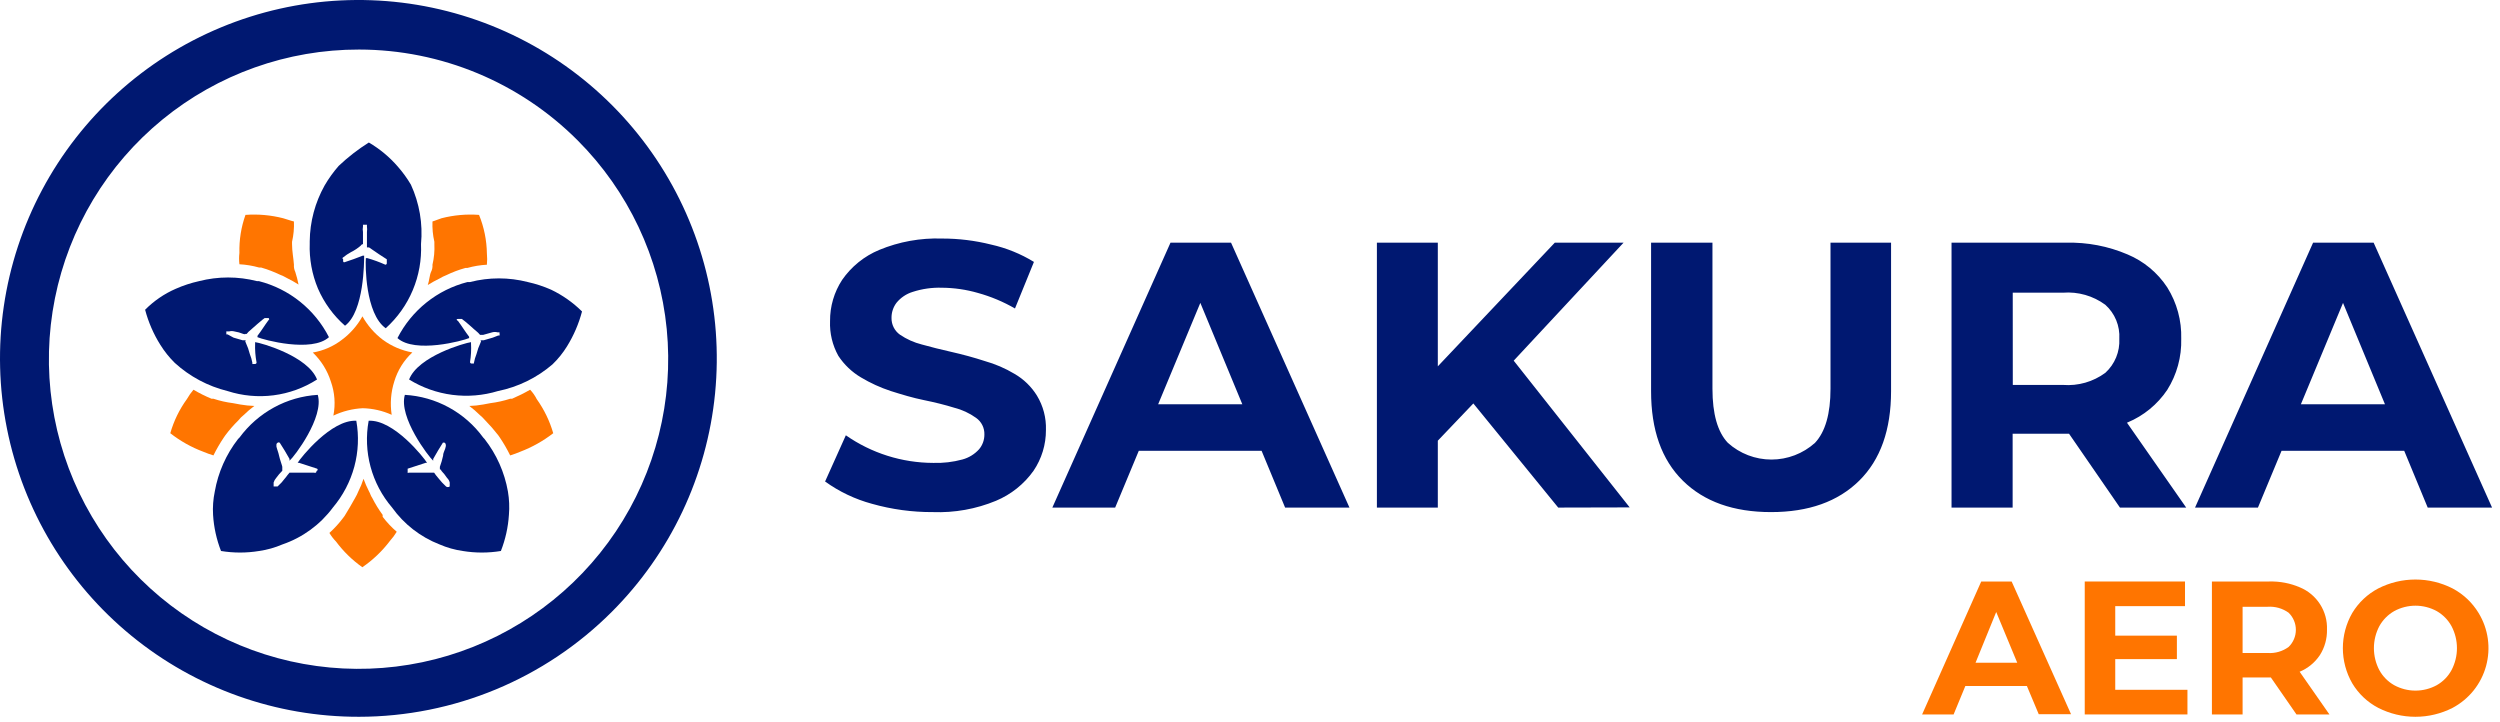 <?xml version="1.0" encoding="UTF-8"?> <svg xmlns="http://www.w3.org/2000/svg" width="277" height="80" viewBox="0 0 277 80" fill="none"><g clip-path="url(#clip0_2496_484)"><path d="M39.789 79.42C30.598 79.438 21.686 76.268 14.571 70.45C7.457 64.632 2.581 56.526 0.775 47.514C-1.032 38.503 0.344 29.144 4.666 21.034C8.988 12.923 15.99 6.563 24.478 3.038C32.965 -0.488 42.413 -0.96 51.21 1.702C60.006 4.363 67.608 9.993 72.717 17.633C77.827 25.272 80.129 34.447 79.23 43.593C78.331 52.74 74.287 61.291 67.789 67.79C60.364 75.223 50.294 79.406 39.789 79.42ZM39.789 5.49C31.849 5.476 24.15 8.216 18.004 13.242C11.858 18.269 7.646 25.272 6.086 33.057C4.526 40.842 5.714 48.927 9.447 55.934C13.181 62.941 19.229 68.437 26.561 71.483C33.893 74.53 42.055 74.939 49.655 72.642C57.255 70.344 63.823 65.482 68.24 58.884C72.656 52.286 74.647 44.36 73.874 36.458C73.1 28.556 69.61 21.167 63.999 15.55C57.581 9.119 48.873 5.501 39.789 5.49Z" fill="#001871"></path><path d="M32.568 24.54C32.599 25.296 32.528 26.053 32.358 26.79V27.05C32.358 27.85 32.518 28.6 32.568 29.33C32.547 29.605 32.599 29.881 32.718 30.13C32.865 30.589 32.986 31.057 33.078 31.53C32.659 31.261 32.225 31.018 31.778 30.8C31.539 30.658 31.288 30.538 31.028 30.44C30.35 30.117 29.648 29.85 28.928 29.64H28.698C27.99 29.441 27.262 29.32 26.528 29.28C26.478 28.865 26.478 28.445 26.528 28.03C26.49 26.594 26.717 25.164 27.198 23.81C28.599 23.707 30.007 23.832 31.368 24.18C31.838 24.31 32.208 24.46 32.568 24.54Z" fill="#FF7500"></path><path d="M21.438 43.18C22.079 43.562 22.748 43.896 23.438 44.18H23.648C24.354 44.414 25.081 44.578 25.818 44.67L26.628 44.82C27.141 44.908 27.659 44.962 28.178 44.98C27.766 45.286 27.375 45.62 27.008 45.98C26.787 46.151 26.589 46.349 26.418 46.57C25.893 47.085 25.408 47.64 24.968 48.23L24.808 48.46C24.377 49.099 23.989 49.768 23.648 50.46C23.265 50.342 22.888 50.205 22.518 50.05C21.204 49.558 19.973 48.866 18.868 48C19.256 46.642 19.878 45.363 20.708 44.22C20.918 43.851 21.162 43.502 21.438 43.18Z" fill="#FF7500"></path><path d="M58.738 43.18C58.092 43.552 57.424 43.886 56.738 44.18H56.528C55.812 44.413 55.075 44.577 54.328 44.67L53.528 44.82C53.023 44.913 52.511 44.966 51.998 44.98C52.407 45.286 52.795 45.62 53.158 45.98C53.375 46.159 53.576 46.356 53.758 46.57C54.273 47.095 54.757 47.649 55.208 48.23L55.368 48.46C55.8 49.099 56.187 49.768 56.528 50.46C56.908 50.343 57.282 50.206 57.648 50.05C58.959 49.55 60.189 48.859 61.298 48C60.906 46.646 60.287 45.368 59.468 44.22C59.277 43.84 59.031 43.489 58.738 43.18Z" fill="#FF7500"></path><path d="M43.958 58.92C43.38 58.424 42.857 57.867 42.398 57.26V57.05C41.959 56.454 41.571 55.822 41.238 55.16C41.078 54.95 41.008 54.64 40.878 54.43C40.65 53.983 40.449 53.522 40.278 53.05C40.126 53.528 39.935 53.993 39.708 54.44C39.608 54.693 39.488 54.937 39.348 55.17C38.988 55.82 38.598 56.49 38.178 57.17L38.028 57.37C37.574 57.978 37.061 58.541 36.498 59.05C36.703 59.394 36.948 59.713 37.228 60C38.045 61.098 39.031 62.06 40.148 62.85C41.318 62.047 42.351 61.061 43.208 59.93C43.488 59.617 43.739 59.279 43.958 58.92Z" fill="#FF7500"></path><path d="M47.918 24.54C47.888 25.296 47.958 26.053 48.128 26.79V27.05C48.166 27.816 48.095 28.584 47.918 29.33C47.941 29.606 47.885 29.883 47.758 30.13C47.608 30.44 47.558 31.13 47.398 31.58C47.824 31.311 48.265 31.068 48.718 30.85C48.95 30.708 49.195 30.588 49.448 30.49C50.129 30.159 50.839 29.891 51.568 29.69H51.778C52.486 29.49 53.214 29.369 53.948 29.33C53.988 28.914 53.988 28.496 53.948 28.08C53.926 26.615 53.631 25.167 53.078 23.81C51.684 23.707 50.283 23.832 48.928 24.18C48.538 24.31 48.178 24.46 47.918 24.54Z" fill="#FF7500"></path><path d="M36.938 46.05C37.187 44.788 37.09 43.482 36.658 42.27C36.271 41.049 35.583 39.945 34.658 39.06C35.826 38.861 36.928 38.38 37.868 37.66C38.809 36.964 39.59 36.074 40.158 35.05C40.721 36.06 41.487 36.942 42.408 37.64C43.379 38.355 44.501 38.838 45.688 39.05C44.748 39.923 44.058 41.031 43.688 42.26C43.308 43.454 43.208 44.721 43.398 45.96C42.391 45.505 41.303 45.257 40.198 45.23C39.068 45.285 37.96 45.564 36.938 46.05Z" fill="#FF7500"></path><path d="M46.648 27.05C46.723 28.796 46.412 30.536 45.736 32.147C45.06 33.758 44.036 35.2 42.738 36.37C40.468 34.76 40.468 29.3 40.538 28.6H40.698C41.382 28.795 42.05 29.039 42.698 29.33C42.741 29.33 42.781 29.313 42.811 29.283C42.841 29.253 42.858 29.212 42.858 29.17V28.96C42.868 28.924 42.868 28.886 42.858 28.85C42.868 28.811 42.868 28.769 42.858 28.73L41.978 28.16L40.888 27.41H40.658V25.7C40.688 25.504 40.688 25.305 40.658 25.11V24.9H40.548H40.428H40.318H40.218C40.208 24.936 40.208 24.974 40.218 25.01C40.209 25.043 40.209 25.077 40.218 25.11C40.178 25.305 40.178 25.505 40.218 25.7V27.05C40.17 27.053 40.124 27.069 40.084 27.095C40.043 27.121 40.01 27.157 39.988 27.2C39.659 27.491 39.292 27.736 38.898 27.93C38.588 28.1 38.293 28.297 38.018 28.52C37.738 28.75 38.018 28.52 38.018 28.73V28.94C38.02 28.961 38.027 28.982 38.037 29.001C38.047 29.02 38.061 29.037 38.078 29.05C38.096 29.057 38.114 29.061 38.133 29.061C38.152 29.061 38.171 29.057 38.188 29.05C38.848 28.84 39.508 28.6 40.188 28.33H40.348C40.348 28.97 40.348 34.51 38.228 36.09C36.935 34.956 35.911 33.548 35.228 31.97C34.567 30.389 34.257 28.683 34.318 26.97V26.74C34.339 24.571 34.907 22.442 35.968 20.55C36.417 19.778 36.94 19.051 37.528 18.38C38.554 17.409 39.672 16.541 40.868 15.79C42.077 16.499 43.161 17.401 44.078 18.46C44.623 19.08 45.108 19.75 45.528 20.46C46.475 22.52 46.862 24.793 46.648 27.05Z" fill="#001871"></path><path d="M55.168 43.33C53.531 43.827 51.807 43.969 50.11 43.749C48.414 43.528 46.784 42.949 45.328 42.05C46.328 39.46 51.538 37.99 52.188 37.91V38.05C52.228 38.742 52.191 39.436 52.078 40.12C52.081 40.161 52.098 40.201 52.128 40.23C52.157 40.26 52.196 40.278 52.238 40.28H52.508C52.513 40.26 52.513 40.24 52.508 40.22C52.57 39.877 52.667 39.542 52.798 39.22C52.904 38.793 53.052 38.378 53.238 37.98C53.388 37.62 53.238 37.83 53.238 37.7H53.598L54.598 37.41L55.188 37.18H55.348C55.368 37.105 55.368 37.025 55.348 36.95C55.352 36.927 55.352 36.903 55.348 36.88C55.352 36.86 55.352 36.84 55.348 36.82H55.118C54.931 36.77 54.735 36.77 54.548 36.82L53.548 37.1H53.188L52.978 36.87C52.618 36.58 52.338 36.3 51.978 35.99C51.618 35.68 51.458 35.55 51.178 35.34C51.139 35.329 51.097 35.329 51.058 35.34C51.022 35.331 50.984 35.331 50.948 35.34H50.738C50.528 35.34 50.578 35.5 50.738 35.55C51.178 36.14 51.538 36.74 51.978 37.31V37.46C51.308 37.75 45.978 39.2 44.038 37.46C44.817 35.933 45.911 34.59 47.249 33.519C48.587 32.448 50.138 31.675 51.798 31.25H52.078C54.177 30.71 56.379 30.71 58.478 31.25C59.367 31.447 60.235 31.732 61.068 32.1C62.334 32.707 63.49 33.522 64.488 34.51C64.129 35.872 63.569 37.172 62.828 38.37C62.378 39.102 61.837 39.774 61.218 40.37C59.488 41.858 57.405 42.877 55.168 43.33Z" fill="#001871"></path><path d="M25.218 43.33C26.862 43.86 28.603 44.02 30.316 43.799C32.03 43.578 33.673 42.98 35.128 42.05C34.128 39.46 28.938 37.99 28.268 37.91V38.05C28.241 38.76 28.294 39.472 28.428 40.17C28.426 40.212 28.408 40.251 28.379 40.28C28.349 40.31 28.31 40.328 28.268 40.33H28.078C28.043 40.343 28.004 40.343 27.968 40.33C27.954 40.294 27.954 40.255 27.968 40.22C27.907 39.877 27.809 39.542 27.678 39.22C27.572 38.793 27.424 38.378 27.238 37.98C27.088 37.62 27.238 37.83 27.238 37.7H26.878L25.878 37.41L25.218 37.05H25.078C25.069 37.01 25.069 36.969 25.078 36.93C25.068 36.894 25.068 36.856 25.078 36.82C25.066 36.788 25.066 36.752 25.078 36.72C25.111 36.71 25.145 36.71 25.178 36.72H25.388C25.575 36.67 25.771 36.67 25.958 36.72C26.301 36.774 26.637 36.868 26.958 37C27.328 37.08 27.118 37 27.168 37H27.328L27.528 36.77L28.528 35.89C28.808 35.68 29.018 35.45 29.328 35.24C29.361 35.231 29.395 35.231 29.428 35.24C29.464 35.23 29.502 35.23 29.538 35.24H29.768C29.768 35.24 29.898 35.4 29.768 35.45C29.328 36.04 28.968 36.64 28.528 37.21V37.36C29.178 37.65 34.528 39.1 36.448 37.36C35.67 35.833 34.575 34.49 33.237 33.419C31.899 32.348 30.348 31.575 28.688 31.15H28.478C26.372 30.61 24.164 30.61 22.058 31.15C21.169 31.347 20.301 31.632 19.468 32C18.201 32.551 17.051 33.339 16.078 34.32C16.441 35.695 17.011 37.007 17.768 38.21C18.22 38.938 18.757 39.609 19.368 40.21C21.027 41.722 23.038 42.794 25.218 43.33Z" fill="#001871"></path><path d="M36.888 56.23C37.998 54.914 38.806 53.371 39.258 51.71C39.705 50.05 39.781 48.312 39.478 46.62C36.708 46.47 33.338 50.69 32.978 51.28H33.138L35.138 51.93C35.138 51.93 35.288 52.08 35.138 52.14C34.988 52.2 35.138 52.29 34.978 52.37C34.818 52.45 34.978 52.37 34.768 52.37H32.078L31.848 52.65C31.638 52.96 31.408 53.17 31.198 53.46L30.758 53.9H30.638H30.528H30.418H30.318C30.309 53.864 30.309 53.826 30.318 53.79C30.309 53.757 30.309 53.722 30.318 53.69V53.46C30.373 53.275 30.469 53.104 30.598 52.96C30.802 52.675 31.03 52.407 31.278 52.16V51.72C31.278 51.64 30.988 50.84 30.918 50.48C30.848 50.12 30.708 49.83 30.628 49.48C30.619 49.44 30.619 49.399 30.628 49.36C30.618 49.324 30.618 49.286 30.628 49.25C30.634 49.204 30.651 49.16 30.68 49.123C30.708 49.086 30.745 49.057 30.788 49.04C30.938 48.96 30.788 49.04 30.988 49.04C31.358 49.61 31.718 50.2 32.078 50.85V51.05C32.598 50.61 35.938 46.23 35.208 43.75C33.505 43.852 31.845 44.33 30.348 45.15C28.851 45.969 27.551 47.106 26.538 48.48L26.378 48.64C25.056 50.34 24.17 52.338 23.798 54.46C23.62 55.311 23.556 56.182 23.608 57.05C23.692 58.421 23.989 59.77 24.488 61.05C25.885 61.28 27.311 61.28 28.708 61.05C29.6 60.922 30.471 60.676 31.298 60.32C33.533 59.554 35.482 58.128 36.888 56.23Z" fill="#001871"></path><path d="M43.438 56.23C42.318 54.922 41.505 53.38 41.057 51.718C40.609 50.055 40.537 48.313 40.848 46.62C43.618 46.47 46.958 50.69 47.318 51.28H47.168L45.168 51.93V52.37C45.168 52.45 45.168 52.37 45.398 52.37H48.098L48.298 52.65C48.538 52.96 48.738 53.17 48.978 53.46L49.418 53.9C49.473 53.948 49.545 53.973 49.618 53.97C49.694 53.973 49.769 53.948 49.828 53.9C49.833 53.863 49.833 53.826 49.828 53.79C49.833 53.757 49.833 53.723 49.828 53.69V53.46C49.783 53.268 49.682 53.094 49.538 52.96C49.351 52.673 49.136 52.406 48.898 52.16C48.898 52.139 48.894 52.119 48.886 52.1C48.877 52.081 48.866 52.064 48.851 52.05C48.836 52.036 48.818 52.025 48.798 52.018C48.779 52.011 48.758 52.008 48.738 52.01V51.72C48.887 51.316 49.007 50.901 49.098 50.48C49.098 50.12 49.338 49.83 49.388 49.48C49.408 49.404 49.408 49.325 49.388 49.25C49.383 49.205 49.367 49.162 49.341 49.125C49.315 49.088 49.279 49.059 49.238 49.04H49.178H49.078C48.718 49.61 48.358 50.2 47.998 50.85V51.05C47.498 50.61 44.138 46.23 44.858 43.75C46.565 43.847 48.228 44.322 49.729 45.14C51.23 45.958 52.531 47.099 53.538 48.48L53.688 48.64C55.017 50.337 55.906 52.336 56.278 54.46C56.424 55.315 56.461 56.185 56.388 57.05C56.3 58.421 56 59.771 55.498 61.05C54.101 61.28 52.675 61.28 51.278 61.05C50.389 60.923 49.521 60.678 48.698 60.32C46.584 59.498 44.756 58.076 43.438 56.23Z" fill="#001871"></path><path d="M103.37 56.74C101.085 56.752 98.809 56.443 96.61 55.82C94.746 55.315 92.987 54.479 91.42 53.35L93.72 48.23C96.562 50.214 99.944 51.282 103.41 51.29C104.499 51.324 105.588 51.196 106.64 50.91C107.349 50.717 107.987 50.325 108.48 49.78C108.865 49.325 109.074 48.747 109.07 48.15C109.082 47.79 109.005 47.432 108.844 47.109C108.684 46.786 108.445 46.508 108.15 46.3C107.415 45.774 106.587 45.39 105.71 45.17C104.71 44.86 103.59 44.58 102.36 44.33C101.13 44.08 99.94 43.72 98.71 43.33C97.554 42.951 96.444 42.445 95.4 41.82C94.392 41.225 93.534 40.407 92.89 39.43C92.235 38.256 91.917 36.924 91.97 35.58C91.955 33.958 92.421 32.368 93.31 31.01C94.333 29.532 95.76 28.38 97.42 27.69C99.621 26.78 101.99 26.351 104.37 26.43C106.207 26.427 108.038 26.652 109.82 27.1C111.495 27.474 113.097 28.122 114.56 29.02L112.46 34.18C111.172 33.435 109.794 32.857 108.36 32.46C107.06 32.084 105.714 31.889 104.36 31.88C103.265 31.846 102.172 32.002 101.13 32.34C100.423 32.556 99.797 32.978 99.33 33.55C98.965 34.034 98.772 34.625 98.78 35.23C98.774 35.591 98.855 35.948 99.017 36.27C99.179 36.592 99.417 36.87 99.71 37.08C100.45 37.583 101.272 37.952 102.14 38.17C103.14 38.45 104.25 38.73 105.45 39C106.65 39.27 107.9 39.61 109.1 40C110.265 40.327 111.382 40.807 112.42 41.43C113.428 42.014 114.277 42.839 114.89 43.83C115.587 44.976 115.934 46.3 115.89 47.64C115.898 49.255 115.417 50.834 114.51 52.17C113.46 53.643 112.019 54.793 110.35 55.49C108.14 56.403 105.759 56.83 103.37 56.74ZM116.6 56.24L129.69 26.89H136.4L149.52 56.24H142.39L131.66 30.33H134.34L123.56 56.24H116.6ZM123.15 49.95L124.95 44.79H140.04L141.89 49.95H123.15ZM158.64 49.53L158.27 41.69L172.27 26.89H179.89L167.2 40.52L163.42 44.52L158.64 49.53ZM152.56 56.24V26.89H159.31V56.24H152.56ZM172.65 56.24L162.21 43.43L166.65 38.61L180.57 56.22L172.65 56.24ZM196.23 56.74C192.07 56.74 188.813 55.58 186.46 53.26C184.107 50.94 182.933 47.63 182.94 43.33V26.89H189.74V43.07C189.74 45.87 190.31 47.87 191.45 49.07C192.775 50.261 194.494 50.919 196.275 50.919C198.056 50.919 199.775 50.261 201.1 49.07C202.247 47.844 202.82 45.844 202.82 43.07V26.89H209.53V43.33C209.53 47.63 208.353 50.94 206 53.26C203.647 55.58 200.39 56.74 196.23 56.74ZM216.23 56.24V26.89H228.93C231.264 26.83 233.583 27.273 235.73 28.19C237.528 28.941 239.06 30.212 240.13 31.84C241.199 33.545 241.738 35.529 241.68 37.54C241.734 39.539 241.195 41.508 240.13 43.2C239.049 44.809 237.519 46.065 235.73 46.81C233.573 47.691 231.258 48.116 228.93 48.06H220L223 45.06V56.24H216.23ZM234.89 56.24L227.55 45.59H234.8L242.23 56.24H234.89ZM223.02 45.84L220.02 42.65H228.58C230.253 42.78 231.918 42.305 233.27 41.31C233.791 40.836 234.2 40.251 234.468 39.599C234.736 38.947 234.856 38.244 234.82 37.54C234.862 36.836 234.744 36.131 234.476 35.478C234.208 34.825 233.795 34.242 233.27 33.77C231.915 32.773 230.247 32.298 228.57 32.43H220.01L223.01 29.2L223.02 45.84ZM243.21 56.24L256.29 26.89H263L276.12 56.24H268.99L258.27 30.33H260.95L250.18 56.24H243.21ZM249.75 49.95L251.55 44.79H266.65L268.49 49.95H249.75Z" fill="#001871"></path><path d="M224.58 76.01H217.76L216.46 79.16H212.97L219.52 64.43H222.89L229.47 79.13H225.89L224.58 76.01ZM223.51 73.43L221.18 67.81L218.89 73.43H223.51Z" fill="#FF7500"></path><path d="M242.369 76.43V79.16H230.989V64.43H242.099V67.16H234.369V70.43H241.199V73.03H234.369V76.43H242.369Z" fill="#FF7500"></path><path d="M254.45 79.16L251.61 75.06H248.48V79.16H245.08V64.43H251.44C252.604 64.398 253.761 64.62 254.83 65.08C255.748 65.461 256.527 66.114 257.063 66.95C257.6 67.787 257.867 68.767 257.83 69.76C257.852 70.761 257.577 71.746 257.04 72.59C256.491 73.411 255.712 74.052 254.8 74.43L258.1 79.16H254.45ZM253.58 67.89C252.904 67.405 252.08 67.171 251.25 67.23H248.48V72.35H251.25C252.082 72.412 252.908 72.174 253.58 71.68C253.834 71.434 254.036 71.14 254.173 70.814C254.311 70.489 254.382 70.139 254.382 69.785C254.382 69.432 254.311 69.082 254.173 68.756C254.036 68.431 253.834 68.136 253.58 67.89Z" fill="#FF7500"></path><path d="M263.509 78.43C262.316 77.808 261.319 76.866 260.629 75.71C259.948 74.525 259.589 73.182 259.589 71.815C259.589 70.448 259.948 69.105 260.629 67.92C261.322 66.766 262.318 65.826 263.509 65.2C264.785 64.55 266.197 64.211 267.629 64.211C269.062 64.211 270.473 64.55 271.749 65.2C272.937 65.831 273.932 66.771 274.629 67.92C275.16 68.792 275.508 69.763 275.65 70.773C275.792 71.784 275.726 72.812 275.457 73.797C275.187 74.781 274.719 75.699 274.082 76.496C273.444 77.293 272.65 77.951 271.749 78.43C270.473 79.081 269.062 79.42 267.629 79.42C266.197 79.42 264.785 79.081 263.509 78.43ZM269.989 75.92C270.682 75.528 271.25 74.95 271.629 74.25C272.024 73.499 272.23 72.664 272.23 71.815C272.23 70.967 272.024 70.131 271.629 69.38C271.247 68.683 270.679 68.106 269.989 67.71C269.267 67.317 268.457 67.11 267.634 67.11C266.812 67.11 266.002 67.317 265.279 67.71C264.586 68.105 264.016 68.683 263.629 69.38C263.235 70.131 263.029 70.967 263.029 71.815C263.029 72.664 263.235 73.499 263.629 74.25C264.013 74.95 264.584 75.529 265.279 75.92C266.002 76.314 266.812 76.52 267.634 76.52C268.457 76.52 269.267 76.314 269.989 75.92Z" fill="#FF7500"></path></g><defs><clipPath id="clip0_2496_484"><rect width="276.12" height="79.42" fill="white"></rect></clipPath></defs></svg> 